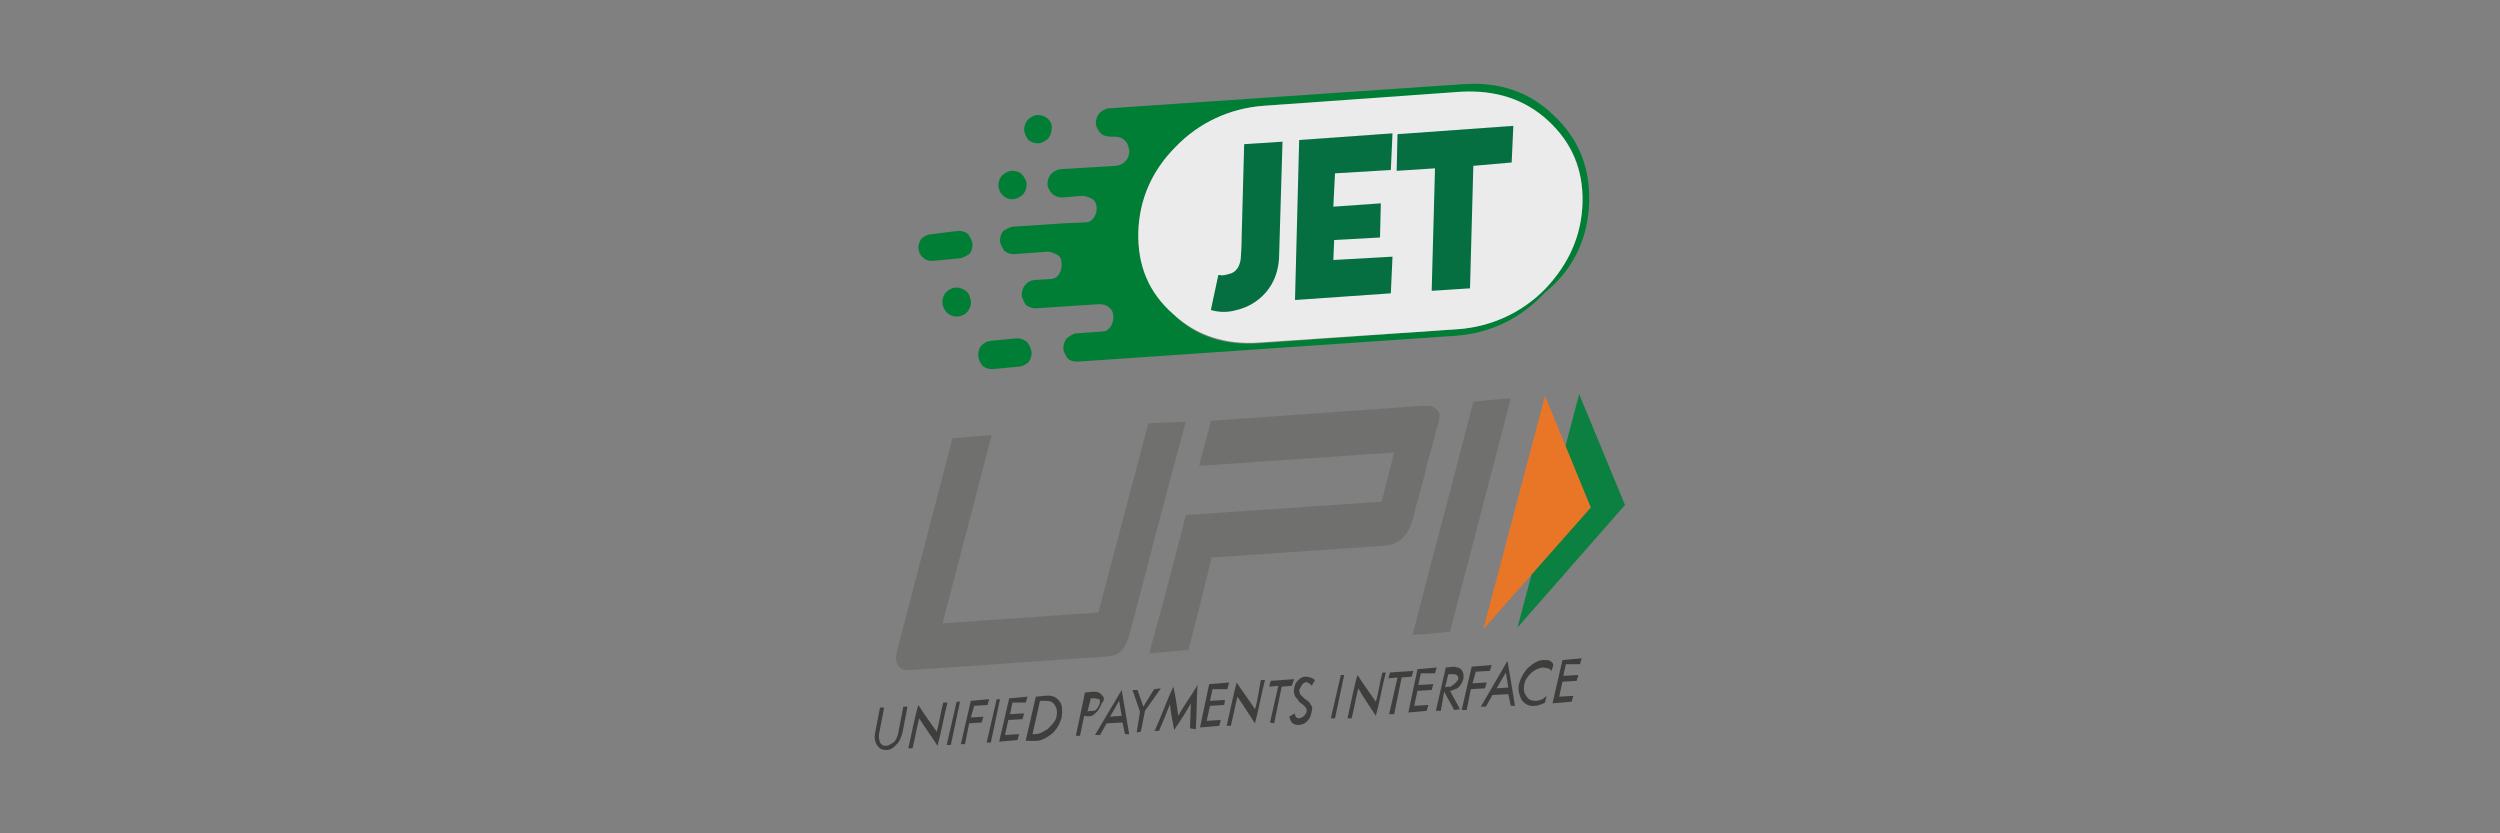 <?xml version="1.0" encoding="utf-8"?>
<!-- Generator: Adobe Illustrator 25.4.1, SVG Export Plug-In . SVG Version: 6.00 Build 0)  -->
<svg version="1.1"
	 id="svg2" sodipodi:docname="Deposit-Logo-Master-File_[D]Tom Horn-A-light-01.eps" xmlns:cc="http://creativecommons.org/ns#" xmlns:dc="http://purl.org/dc/elements/1.1/" xmlns:inkscape="http://www.inkscape.org/namespaces/inkscape" xmlns:rdf="http://www.w3.org/1999/02/22-rdf-syntax-ns#" xmlns:sodipodi="http://sodipodi.sourceforge.net/DTD/sodipodi-0.dtd" xmlns:svg="http://www.w3.org/2000/svg"
	 xmlns="http://www.w3.org/2000/svg" xmlns:xlink="http://www.w3.org/1999/xlink" x="0px" y="0px" viewBox="0 0 300 100"
	 style="enable-background:new 0 0 300 100;" xml:space="preserve">
<rect x="0" y="0" width="300" height="100" fill="#808080" stroke="none"/>
<style type="text/css">
	.st0{fill:#0B8041;}
	.st1{fill:#E87626;}
	.st2{fill:#70706E;}
	.st3{fill:#3E3E3C;}
	.st4{fill:#007E36;}
	.st5{fill:#EBEBEC;}
	.st6{fill:#056F41;}
</style>
<g>
	<g>
		<g>
			<polygon class="st0" points="189.5,47.3 182.1,75.3 195,60.6 			"/>
			<polygon class="st1" points="185.4,47.5 178,75.5 190.9,60.9 			"/>
			<path class="st2" d="M137.8,50.8l-6,22.7l-18.7,1.3c1.7-6.5,4.2-16,5.9-22.6c-1.5,0.1-3.5,0.3-4.7,0.4l-6.6,25.3
				c-0.5,1.7,0.1,2.7,1.7,2.5c7.8-0.5,15.4-1.1,23.3-1.6c1.6-0.1,2.2-0.7,2.8-2.5c2.2-8.4,4.5-17.3,6.8-25.7L137.8,50.8z"/>
			<path class="st2" d="M172.2,49c-0.3-0.3-0.7-0.3-1.1-0.3c-0.2,0-0.2,0-0.4,0c-8.4,0.6-17,1.2-25.4,1.8c-0.4,1.8-1,3.6-1.4,5.4
				l23.4-1.6l-1.5,5.9l-23.5,1.6c-1.1,4.4-3,11.6-4.4,16.6c1.6-0.1,3.5-0.3,4.7-0.4c0.9-3.2,2.8-11.1,2.8-11.1l20.6-1.4
				c1.9-0.1,3-1.2,3.6-3.4c0.4-1.8,1-3.6,1.4-5.3c0.4-1.9,1-3.6,1.4-5.4C172.9,50.1,172.9,49.4,172.2,49z"/>
			<path class="st2" d="M176.8,48.2c-2,7.9-5.1,19.4-7.3,28c1.4-0.1,3.1-0.2,4.5-0.4l7.3-28C179.7,47.9,177.6,48.1,176.8,48.2z"/>
			<g>
				<path class="st3" d="M186,79.3c-0.2-0.1-0.4-0.1-0.8-0.1c-0.6,0-1.2,0.4-1.8,0.9c-0.5,0.5-0.9,1.2-1.1,1.9c-0.2,0.7,0,1.4,0.3,2
					c0.4,0.5,0.9,0.8,1.6,0.7c0.3,0,0.5-0.1,0.8-0.2c0.2-0.1,0.3-0.1,0.4-0.2l0.2-0.8c-0.2,0.2-0.4,0.3-0.5,0.4
					c-0.3,0.1-0.5,0.2-0.8,0.2c-0.5,0-0.8-0.1-1.1-0.5c-0.3-0.4-0.4-0.8-0.3-1.4c0.1-0.6,0.4-1,0.8-1.4c0.4-0.4,0.9-0.6,1.4-0.7
					c0.3,0,0.4,0.1,0.7,0.1c0.2,0.1,0.4,0.3,0.4,0.3l0.2-0.7C186.4,79.6,186.2,79.4,186,79.3z"/>
				<path class="st3" d="M106.4,90c-0.5,0-0.8-0.1-1.1-0.5c-0.3-0.4-0.4-0.9-0.3-1.5l0.6-3.1h0.5l-0.6,3.1c-0.1,0.4,0,0.7,0.1,1.1
					c0.2,0.3,0.4,0.4,0.7,0.4s0.6-0.2,0.9-0.4s0.5-0.7,0.6-1.2l0.6-3.1h0.5l-0.6,3.1c-0.2,0.7-0.4,1.2-0.8,1.5
					C107.3,89.7,106.8,90,106.4,90z"/>
				<path class="st3" d="M114.8,84.2l-1.2,5.2h0.5l1.1-5.2H114.8z"/>
				<path class="st3" d="M119.6,83.9l-1.2,5.2h0.5l1.1-5.2H119.6z"/>
				<path class="st3" d="M160.9,81l-1.2,5.2h0.5l1.1-5.2H160.9z"/>
				<path class="st3" d="M116.5,84.1l-1.2,5.2h0.5l0.5-2.5l1.5-0.1l0.2-0.7l-1.5,0.1l0.4-1.4l1.6-0.1l0,0l0.2-0.7L116.5,84.1z"/>
				<path class="st3" d="M176.6,80l-1.2,5.2h0.6l0.5-2.5l1.7-0.1l0.2-0.7l-1.7,0.1l0.4-1.4l1.7-0.1l0,0l0.2-0.7L176.6,80z"/>
				<path class="st3" d="M147.3,82.6l0.2-0.7l-2.4,0.2l-1.1,5.2l2.3-0.2l0.2-0.7l-1.7,0.1l0.4-1.8l1.7-0.1L147,84l-1.8,0.1l0.3-1.4
					H147.3z"/>
				<path class="st3" d="M172.2,80.8l0.2-0.7l-2.3,0.2l-1.1,5.2l2.2-0.2l0.2-0.7l-1.7,0.1l0.4-1.8l1.7-0.1l0.2-0.7l-1.8,0.1l0.3-1.4
					L172.2,80.8z"/>
				<path class="st3" d="M123.1,84.3l0.2-0.7l-2.2,0.2l-1.2,5.2l2.2-0.2l0.2-0.7l-1.7,0.1l0.4-1.8l1.7-0.1l0.2-0.7l-1.7,0.1l0.3-1.4
					H123.1z"/>
				<path class="st3" d="M123.1,88.8l1.2-5.2l1.1-0.1c0.8-0.1,1.3,0.1,1.7,0.6c0.4,0.4,0.4,1.2,0.3,2c-0.2,0.7-0.5,1.3-1.1,1.9
					c-0.5,0.4-1.1,0.8-1.8,0.9H123.1z M123.9,88.1c0.4,0,0.7,0,1.1-0.2c0.2-0.1,0.5-0.3,0.7-0.4c0.4-0.4,1-0.9,1.1-1.6
					c0.1-0.6,0-1-0.3-1.4c-0.3-0.4-0.7-0.4-1.2-0.4h-0.5L123.9,88.1z"/>
				<path class="st3" d="M132.2,83.4c-0.2-0.3-0.5-0.4-1-0.4l-1,0.1l-1.1,5.2h0.5l0.5-2.4c0.4,0.1,1,0.1,1.2-0.2
					c0.2-0.1,0.4-0.4,0.5-0.5c0.2-0.3,0.3-0.5,0.4-0.8C132.6,84,132.5,83.6,132.2,83.4z M132,84.3c-0.1,0.4-0.4,1-0.8,1
					c-0.2,0-0.6,0-0.7,0.1l0.4-1.6h0.4c0.3,0,0.4,0.1,0.6,0.1C132,84,132,84.1,132,84.3z"/>
				<path class="st3" d="M175.2,82.3c0.2-0.3,0.3-0.5,0.4-0.8c0.1-0.5,0-0.8-0.2-1.1c-0.2-0.2-0.4-0.3-0.5-0.3s-0.3-0.1-0.4-0.1
					l-1,0.1l-1.2,5.2h0.6l0.4-2.3l1.2,2.2l0.7-0.1l-1.2-2.2c0.2,0,0.4-0.1,0.6-0.2C174.8,82.7,175,82.5,175.2,82.3z M174.5,82.1
					c-0.2,0.1-0.3,0.2-0.4,0.3c-0.2,0-0.6,0-0.7,0.1l0.1-0.4l0.3-1.2h0.4c0.1,0,0.2,0,0.2,0c0.2,0,0.4,0.1,0.4,0.1l0.1,0.1
					c0.1,0.1,0.1,0.3,0.1,0.4C174.9,81.7,174.7,81.9,174.5,82.1L174.5,82.1z"/>
				<path class="st3" d="M134.6,82.8l-3.2,5.4h0.6l0.8-1.4l1.9-0.1l0.3,1.4h0.5L134.6,82.8z M133.2,86l1.1-1.9l0.3,1.8L133.2,86z"/>
				<path class="st3" d="M180.9,79.3l-3.2,5.5h0.6l0.8-1.4l1.9-0.1l0.3,1.4h0.5L180.9,79.3z M179.6,82.6l1.1-1.9l0.3,1.8L179.6,82.6
					z"/>
				<path class="st3" d="M136.4,87.9l0.4-2.5l-0.9-2.6h0.6l0.7,2l1.3-2.1l0.8-0.1l-1.9,2.7l-0.5,2.5L136.4,87.9z"/>
				<path class="st3" d="M152.4,86.7l1-4.4l-1.1,0.1l0.2-0.7l2.8-0.2l-0.3,0.8l-1.2,0.1l-0.9,4.4L152.4,86.7z"/>
				<path class="st3" d="M142.8,87.4c0-0.7,0.1-2.2,0.1-3c-0.6,1.1-1.2,2-2,3.2c-0.2-1.1-0.4-2-0.5-3.1c-0.4,1-0.9,2.3-1.2,2.9
					c0,0.1-0.1,0.2-0.1,0.3h-0.6c0-0.1,0.1-0.1,0.1-0.1c0.7-1.5,1.4-3.5,2.2-5.2c0.3,1.3,0.4,2.2,0.6,3.5c0.7-1.3,1.5-2.3,2.3-3.7
					c-0.1,1.7-0.1,3.7-0.2,5.3L142.8,87.4L142.8,87.4z"/>
				<path class="st3" d="M151.8,81.6c-0.4,1.5-0.8,3.7-1.2,5.2c-0.7-1.1-1.4-2.1-2.1-3.2c-0.2,0.7-0.5,2.3-0.8,3.5h-0.5
					c0.4-1.8,0.9-4.1,1.2-5.2c0.7,1.1,1.5,2.1,2.2,3.2c0.3-0.9,0.5-2.5,0.7-3.5H151.8z"/>
				<path class="st3" d="M166.7,85.7l1-4.4l-1.1,0.1l0.2-0.7l2.8-0.2l-0.2,0.7l-1.2,0.1l-0.9,4.4H166.7z"/>
				<path class="st3" d="M113.7,84.3c-0.4,1.5-0.8,3.8-1.2,5.2c-0.7-1.1-1.5-2.2-2.2-3.3c-0.2,0.7-0.5,2.4-0.8,3.6H109
					c0.4-1.8,0.9-4.3,1.2-5.2c0.7,1.1,1.5,2.2,2.2,3.2c0.3-0.9,0.5-2.5,0.8-3.5H113.7z"/>
				<path class="st3" d="M166.3,80.7c-0.4,1.5-0.8,3.8-1.2,5.2c-0.7-1.1-1.5-2.2-2.1-3.3c-0.2,0.7-0.5,2.4-0.8,3.6h-0.5
					c0.4-1.8,0.9-4.3,1.2-5.2c0.7,1.1,1.5,2.2,2.2,3.2c0.3-0.9,0.5-2.5,0.8-3.5H166.3z"/>
				<path class="st3" d="M156.3,82.1c0.2-0.2,0.4-0.3,0.6-0.2c0.2,0.1,0.4,0.2,0.5,0.4l0.4-0.7c-0.4-0.3-0.8-0.4-1.1-0.4
					c-0.3,0-0.6,0.1-0.9,0.4c-0.3,0.3-0.4,0.5-0.5,1c-0.1,0.4,0,0.9,0.3,1.2c0.1,0.1,0.2,0.2,0.2,0.3l0.2,0.2l0.4,0.3
					c0.3,0.3,0.4,0.4,0.4,0.7c0,0.3-0.2,0.4-0.3,0.6c-0.2,0.2-0.5,0.3-0.7,0.3c-0.4-0.1-0.4-0.4-0.4-0.6l-0.7,0.4
					c0.1,0.4,0.3,0.8,0.6,0.9c0.4,0.2,1.2,0.1,1.6-0.4c0.3-0.3,0.4-0.6,0.5-1.1c0.1-0.4,0.1-0.6-0.1-0.8c-0.1-0.3-0.3-0.4-0.4-0.5
					l-0.4-0.3l-0.2-0.2c-0.1-0.1-0.1-0.1-0.2-0.2c-0.1-0.1-0.1-0.1-0.1-0.2c-0.1-0.2-0.1-0.3-0.1-0.4
					C156.1,82.4,156.2,82.3,156.3,82.1z"/>
				<path class="st3" d="M189.6,79.7l0.2-0.7l-2.3,0.2l-1.2,5.2l2.3-0.2l0.2-0.7l-1.7,0.1l0.4-1.8l1.7-0.1l0.2-0.7l-1.8,0.1l0.3-1.4
					L189.6,79.7z"/>
			</g>
		</g>
	</g>
	<g id="Layer1_0_FILL_2_">
		<path class="st4" d="M115.9,34.9c-0.4-0.3-0.8-0.4-1.2-0.4c-1,0.1-1.7,0.9-1.6,1.9c0,0.4,0.3,0.9,0.6,1.2c0.4,0.3,0.8,0.4,1.2,0.4
			c1-0.1,1.7-0.9,1.6-1.9l0,0C116.4,35.6,116.3,35.2,115.9,34.9 M123.2,41c-0.4-0.3-0.8-0.4-1.2-0.4l-3.1,0.3
			c-0.9,0.1-1.6,0.8-1.5,1.8l0,0c0,0.4,0.2,0.8,0.5,1.2c0.4,0.3,0.8,0.4,1.2,0.4l3.1-0.3c0.4,0,0.8-0.2,1.2-0.5
			c0.3-0.4,0.4-0.8,0.4-1.2l0,0C123.7,41.8,123.5,41.3,123.2,41 M111.8,28.1c-0.4,0-0.8,0.2-1.2,0.5c-0.3,0.4-0.4,0.8-0.4,1.2l0,0
			c0.1,0.9,0.8,1.6,1.8,1.5l0,0l3.1-0.3c0.4,0,0.8-0.3,1.2-0.5c0.3-0.3,0.4-0.7,0.4-1.2l0,0c0-0.4-0.3-0.8-0.5-1.2
			c-0.4-0.3-0.8-0.4-1.2-0.4L111.8,28.1 M121.4,20.5c-0.4,0-0.9,0.3-1.2,0.6c-0.3,0.4-0.4,0.8-0.4,1.2c0.1,1,0.9,1.7,1.8,1.6
			c0.4,0,0.9-0.3,1.2-0.6c0.3-0.4,0.4-0.8,0.4-1.2s-0.3-0.9-0.6-1.2C122.3,20.6,121.9,20.5,121.4,20.5 M125.7,14.2
			c-0.4-0.3-0.8-0.4-1.2-0.4c-0.4,0-0.9,0.3-1.2,0.6c-0.3,0.4-0.4,0.8-0.4,1.2c0,0.4,0.3,0.9,0.5,1.2c0.4,0.3,0.8,0.4,1.2,0.4
			c0.4,0,0.9-0.3,1.2-0.6c0.3-0.4,0.4-0.8,0.4-1.2C126.3,14.9,126,14.5,125.7,14.2 M190.7,24.2L190.7,24.2c0.1-4.2-1.3-7.6-4.3-10.4
			c-2.9-2.8-6.5-4-10.8-3.7L133.1,13c-0.4,0-0.9,0.3-1.2,0.6c-0.3,0.4-0.4,0.8-0.4,1.2l0,0c0,0.4,0.3,0.9,0.6,1.2s0.8,0.4,1.2,0.4
			h0.4c0.4,0,0.9,0.1,1.2,0.4c0.4,0.3,0.5,0.7,0.6,1.2l0,0c0.1,1-0.6,1.8-1.6,1.9l-6.6,0.4c-0.4,0-0.9,0.3-1.2,0.6
			c-0.3,0.4-0.4,0.8-0.4,1.2l0,0c0,0.4,0.3,0.9,0.6,1.2c0.4,0.3,0.8,0.4,1.2,0.4l0,0l2.4-0.2c0.4,0,0.8,0.2,1.2,0.4
			c0.4,0.3,0.5,0.7,0.5,1.1l0,0c0,0.4-0.1,0.8-0.4,1.2c-0.3,0.4-0.7,0.5-1.2,0.5l-2.4,0.1l0,0l-6,0.4c-0.4,0-0.8,0.3-1.2,0.5
			c-0.3,0.4-0.4,0.7-0.4,1.2l0,0c0,0.4,0.3,0.8,0.5,1.2c0.4,0.3,0.7,0.4,1.2,0.4l4-0.3c0.4,0,0.8,0.2,1.2,0.4s0.5,0.7,0.5,1.2l0,0
			c0,0.4-0.1,0.8-0.4,1.2c-0.3,0.4-0.7,0.5-1.2,0.5l-1.7,0.1c-0.9,0.1-1.5,0.9-1.5,1.8l0,0c0,0.4,0.3,0.8,0.5,1.2
			c0.4,0.3,0.8,0.4,1.2,0.4l7.6-0.5c0.4,0,0.9,0.1,1.2,0.4c0.4,0.3,0.5,0.7,0.5,1.2l0,0c0,0.4-0.1,0.8-0.4,1.2
			c-0.3,0.4-0.7,0.5-1.2,0.5l-2.8,0.2c-0.4,0-0.8,0.3-1.2,0.6c-0.3,0.4-0.4,0.8-0.4,1.2l0,0c0,0.4,0.3,0.9,0.5,1.2
			c0.3,0.3,0.7,0.4,1.2,0.4l45.3-3.1c4.2-0.3,7.8-2,10.8-5.2C189,32.2,190.6,28.3,190.7,24.2 M189.9,24.3L189.9,24.3
			c-0.1,3.9-1.6,7.4-4.5,10.3c-2.8,2.9-6.5,4.6-10.5,4.9l-23.8,1.7c-4.1,0.3-7.6-0.8-10.3-3.5c-2.8-2.6-4.2-5.9-4.2-9.8l0,0
			c0.1-3.9,1.6-7.4,4.5-10.3c2.8-2.9,6.5-4.6,10.5-4.9l23.8-1.6c4.1-0.3,7.6,0.9,10.4,3.5C188.7,17.1,190,20.3,189.9,24.3
			L189.9,24.3z"/>
		<path class="st5" d="M189.9,24.3L189.9,24.3c0.1-3.9-1.3-7.2-4.1-9.8c-2.8-2.6-6.3-3.7-10.4-3.5l-23.8,1.7c-4,0.3-7.7,2-10.5,4.9
			c-2.9,2.9-4.4,6.4-4.5,10.3l0,0c-0.1,3.9,1.2,7.2,4.2,9.8c2.8,2.6,6.3,3.7,10.4,3.4l23.8-1.6c4-0.3,7.7-2,10.5-4.9
			C188.3,31.6,189.8,28.2,189.9,24.3z"/>
	</g>
	<g id="Layer0_0_FILL_2_">
		<path class="st6" d="M165.6,28.5l0.1-4.1l-5.7,0.4l0.2-4l6.7-0.4l0.2-4.4l-11.2,0.8l-0.5,19.2l11.5-0.8l0.2-4.4l-7.1,0.4l0.1-2.4
			L165.6,28.5 M153.9,17l-4.6,0.3L149,28.4c0,1.4-0.1,2.2-0.1,2.5c0,0.4-0.2,1-0.4,1.3c-0.3,0.4-0.6,0.6-1.1,0.7
			c-0.4,0.1-0.7,0.2-1.1,0.1c0,0,0,0-0.1,0l-0.9,4.2l0,0c1,0.3,2.1,0.3,3.1,0c1.3-0.3,2.5-1,3.4-2c1.2-1.3,1.7-3,1.7-4.7L153.9,17
			 M181.4,19.5l0.2-4.4l-13.9,1l-0.1,4.4l4.6-0.3l-0.4,14.7l4.6-0.3l0.4-14.7L181.4,19.5z"/>
	</g>
</g>
</svg>
